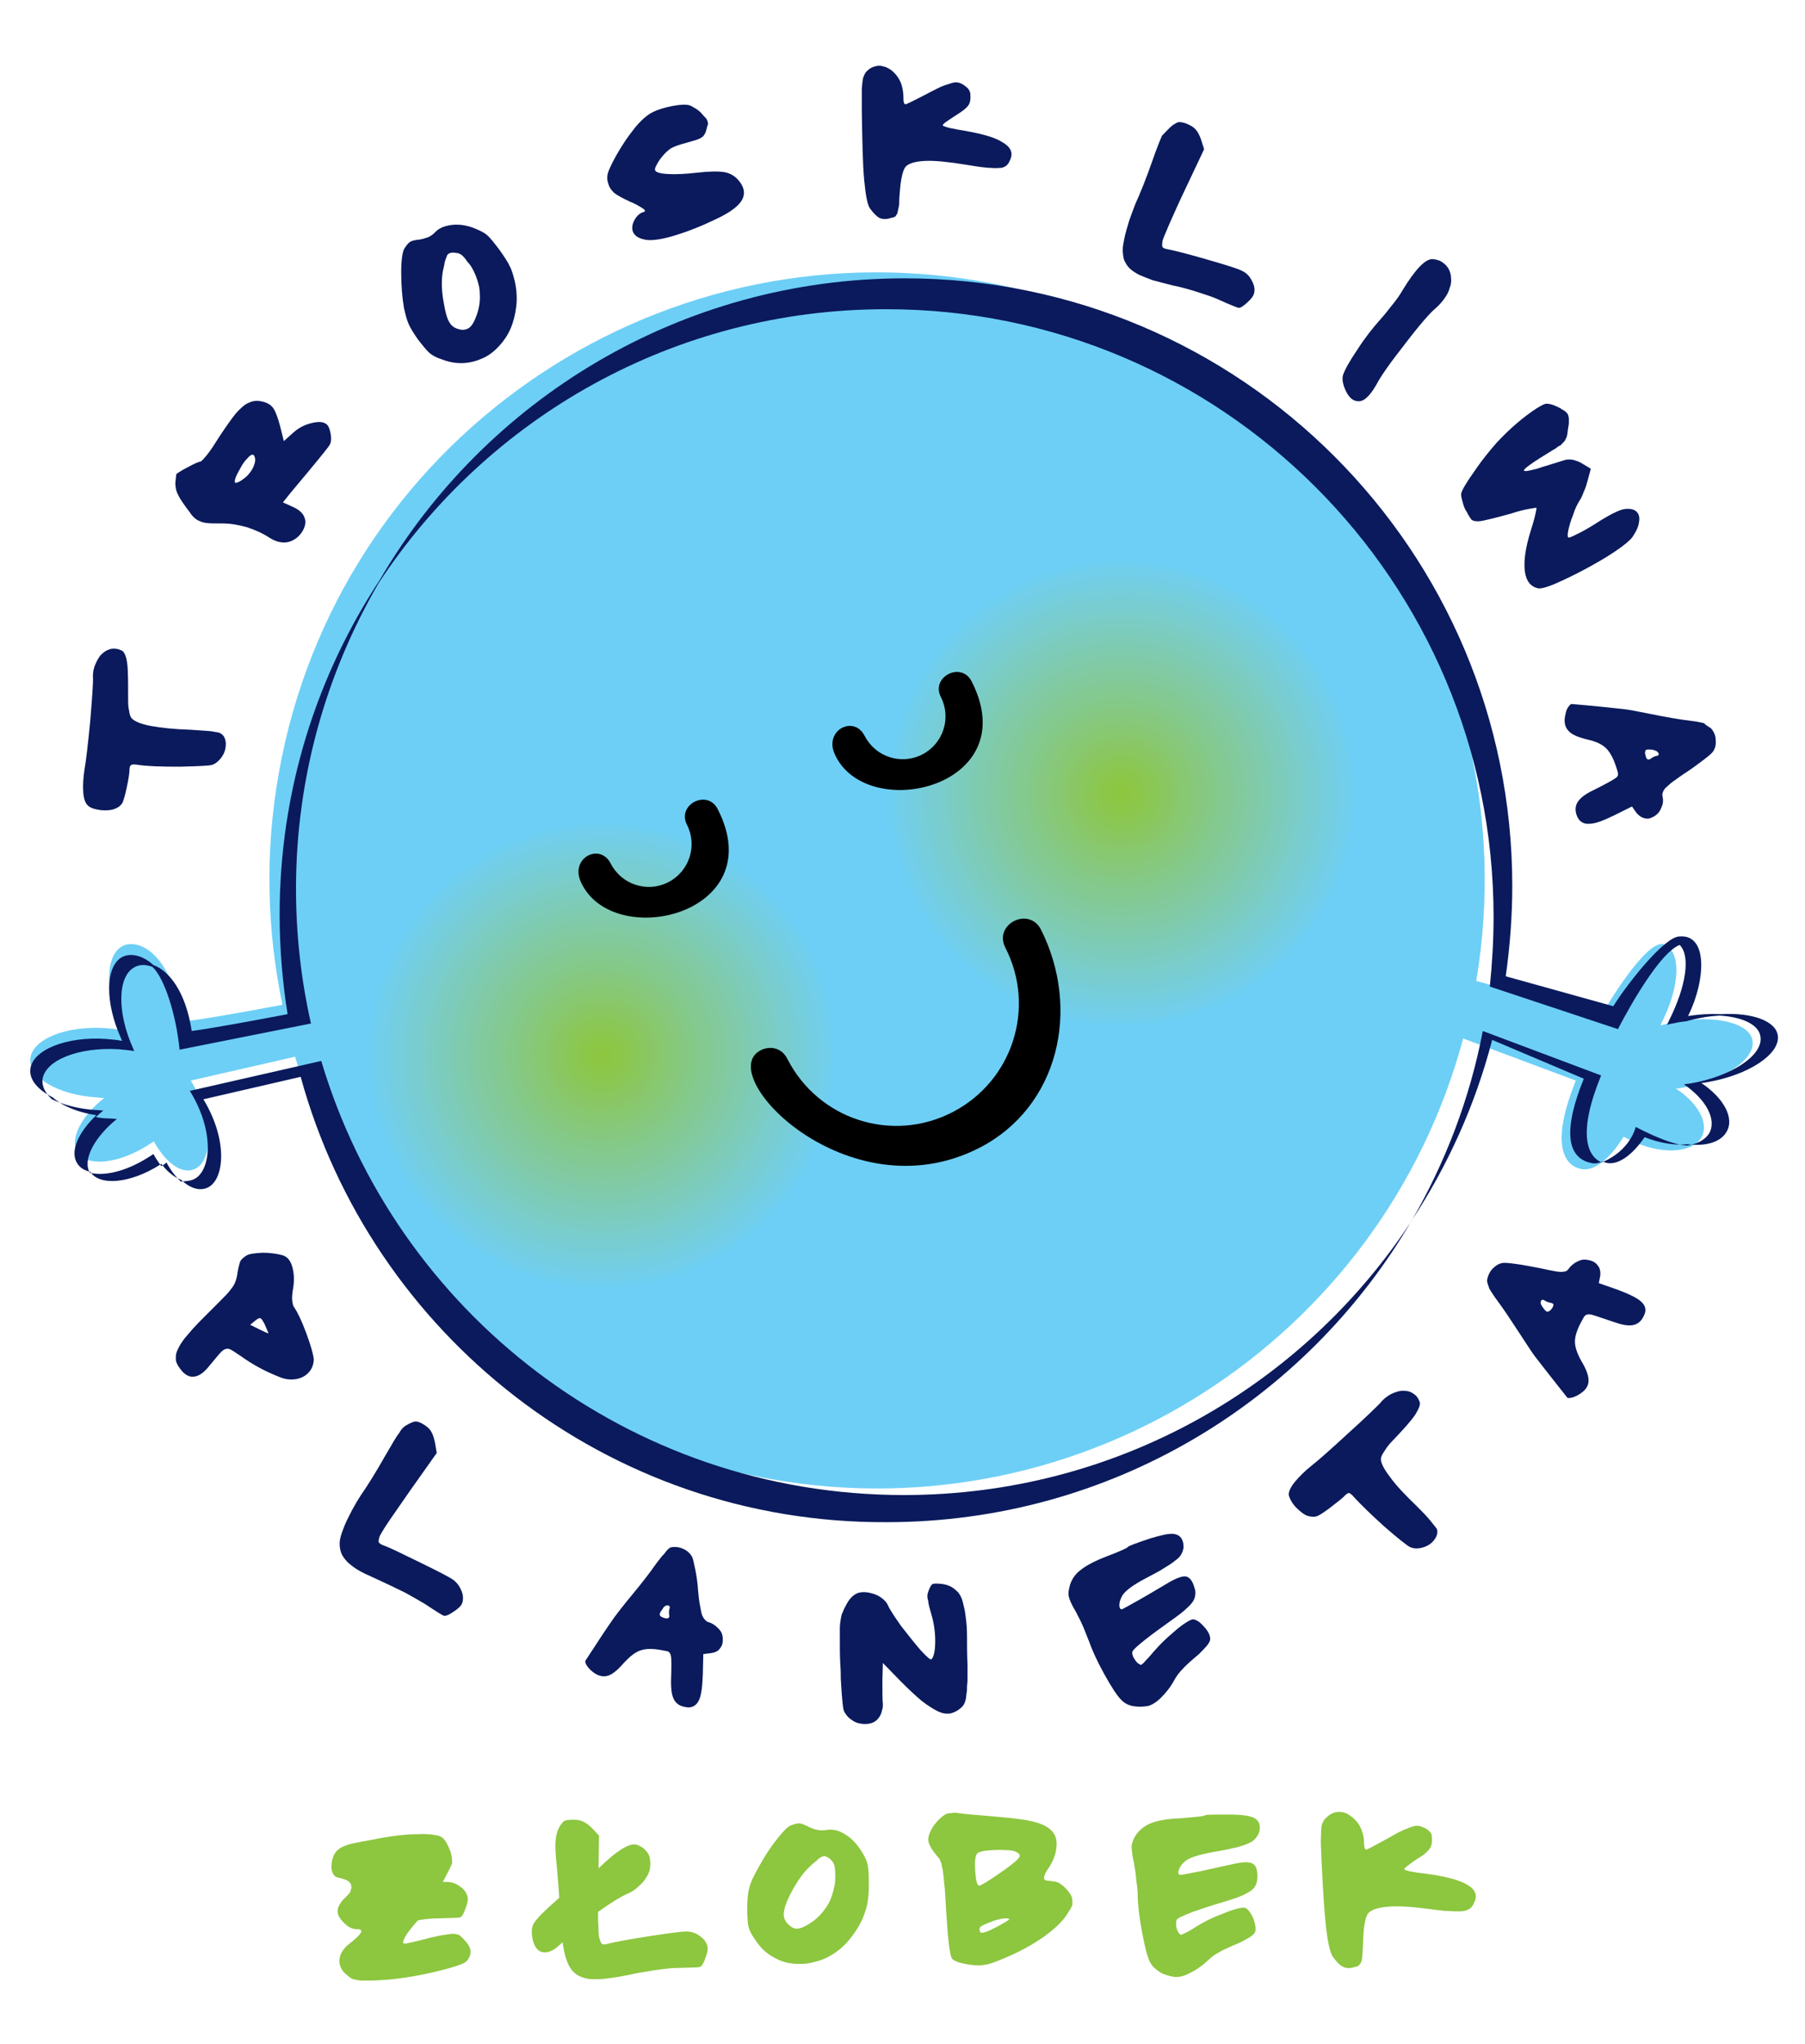 <?xml version="1.0" encoding="UTF-8"?> <svg xmlns="http://www.w3.org/2000/svg" xmlns:xlink="http://www.w3.org/1999/xlink" version="1.1" id="Warstwa_1" x="0px" y="0px" viewBox="0 0 386 437" style="enable-background:new 0 0 386 437;" xml:space="preserve"> <style type="text/css"> .st0{fill:#6DCFF6;} .st1{clip-path:url(#SVGID_2_);} .st2{fill:#6FCFF0;} .st3{fill:#71CFEC;} .st4{fill:#72CEE9;} .st5{fill:#73CEE5;} .st6{fill:#74CEE1;} .st7{fill:#75CEDE;} .st8{fill:#76CEDA;} .st9{fill:#77CDD7;} .st10{fill:#78CDD3;} .st11{fill:#79CDD0;} .st12{fill:#79CDCC;} .st13{fill:#7ACDC9;} .st14{fill:#7BCCC5;} .st15{fill:#7CCCC2;} .st16{fill:#7CCCBE;} .st17{fill:#7DCCBB;} .st18{fill:#7ECBB7;} .st19{fill:#7ECBB3;} .st20{fill:#7FCBB0;} .st21{fill:#80CBAC;} .st22{fill:#80CAA9;} .st23{fill:#81CAA5;} .st24{fill:#81CAA2;} .st25{fill:#82CA9E;} .st26{fill:#82CA9B;} .st27{fill:#83C997;} .st28{fill:#83C994;} .st29{fill:#84C990;} .st30{fill:#84C98D;} .st31{fill:#85C989;} .st32{fill:#85C986;} .st33{fill:#86C882;} .st34{fill:#86C87E;} .st35{fill:#87C87B;} .st36{fill:#87C877;} .st37{fill:#88C872;} .st38{fill:#88C86E;} .st39{fill:#89C76A;} .st40{fill:#89C766;} .st41{fill:#8AC762;} .st42{fill:#8AC75D;} .st43{fill:#8AC759;} .st44{fill:#8BC755;} .st45{fill:#8BC751;} .st46{fill:#8CC74D;} .st47{fill:#8CC749;} .st48{fill:#8CC745;} .st49{fill:#8DC642;} .st50{fill:#8DC63F;} .st51{fill-rule:evenodd;clip-rule:evenodd;fill:#0A1A5C;} .st52{fill:#0A1A5C;} .st53{clip-path:url(#SVGID_4_);} .st54{fill-rule:evenodd;clip-rule:evenodd;fill:#8DC63F;} </style> <g id="Background"> </g> <g id="Guides"> </g> <g id="Foreground"> <g> <path class="st0" d="M338.1,249.9c-3.8-0.8-6.5-5.6-1.1-18.9l-24.1-9c-17.3,64.4-81.2,106-148,94.2c-49.9-8.8-88-44.9-101.8-90.3 L40.8,231c5.5,9.1,4.4,17.7,0.6,19c-2.7,1-6-1.5-8.5-6c-0.5,0.3-0.9,0.6-1.4,0.9c-6.4,4-13.1,4.6-15,1.3c-1.6-2.9,1-7.7,5.8-11.5 c-0.5,0-1,0-1.5-0.1c-8.4-0.5-14.8-4.3-14.3-8.4s7.7-7,16.2-6.4c1.2,0.1,2.3,0.2,3.4,0.4l-0.2-0.5c-3.5-7.7-3.4-15.4,0.2-17.4 s11,2,12.4,16c0,0.4,9.7-1.2,21.9-3.5c-3.3-15.8-3.8-32.5-0.8-49.4C72,94.9,139.4,47.8,210.1,60.2 c70.3,12.4,117.4,79.2,105.6,149.5l26.8,7.4c0.4-1,9.7-16.7,13.4-15.2s3.4,9-0.6,16.8l-0.2,0.5c1.1-0.3,2.3-0.6,3.5-0.8 c8.6-1.5,15.9,0.4,16.2,4.3c0.4,3.9-6.3,8.3-14.9,9.8c-0.5,0.1-1,0.2-1.5,0.2c4.8,3.2,7.2,7.5,5.4,10.5c-2,3.4-8.8,3.7-15.2,0.5 c-0.5-0.2-0.9-0.5-1.4-0.7C344.3,247.7,340.9,250.5,338.1,249.9z"></path> <g> <g> <g> <defs> <path id="SVGID_1_" d="M256.3,121.8c-26.3-9.1-55.1,4.9-64.2,31.3c-9.1,26.5,5,55.2,31.3,64.2c26.4,9.1,55.1-4.9,64.2-31.3 C296.8,159.5,282.8,130.9,256.3,121.8z"></path> </defs> <clipPath id="SVGID_2_"> <use xlink:href="#SVGID_1_" style="overflow:visible;"></use> </clipPath> <g class="st1"> <circle class="st0" cx="239.9" cy="169.6" r="57.8"></circle> <circle class="st0" cx="239.9" cy="169.6" r="54.2"></circle> <circle class="st0" cx="239.9" cy="169.6" r="50.6"></circle> <circle class="st2" cx="239.9" cy="169.6" r="49.5"></circle> <circle class="st3" cx="239.9" cy="169.6" r="48.5"></circle> <circle class="st4" cx="239.9" cy="169.6" r="47.5"></circle> <circle class="st5" cx="239.9" cy="169.6" r="46.5"></circle> <circle class="st6" cx="239.9" cy="169.6" r="45.5"></circle> <circle class="st7" cx="239.9" cy="169.6" r="44.5"></circle> <circle class="st8" cx="239.9" cy="169.6" r="43.5"></circle> <circle class="st9" cx="239.9" cy="169.6" r="42.5"></circle> <circle class="st10" cx="239.9" cy="169.6" r="41.5"></circle> <circle class="st11" cx="239.9" cy="169.6" r="40.4"></circle> <circle class="st12" cx="239.9" cy="169.6" r="39.4"></circle> <circle class="st13" cx="239.9" cy="169.6" r="38.4"></circle> <circle class="st14" cx="239.9" cy="169.6" r="37.4"></circle> <circle class="st15" cx="239.9" cy="169.6" r="36.4"></circle> <circle class="st16" cx="239.9" cy="169.6" r="35.4"></circle> <circle class="st17" cx="239.9" cy="169.6" r="34.4"></circle> <circle class="st18" cx="239.9" cy="169.6" r="33.4"></circle> <circle class="st19" cx="239.9" cy="169.6" r="32.4"></circle> <circle class="st20" cx="239.9" cy="169.6" r="31.3"></circle> <circle class="st21" cx="239.9" cy="169.6" r="30.3"></circle> <circle class="st22" cx="239.9" cy="169.6" r="29.3"></circle> <circle class="st23" cx="239.9" cy="169.6" r="28.3"></circle> <circle class="st24" cx="239.9" cy="169.6" r="27.3"></circle> <circle class="st25" cx="239.9" cy="169.6" r="26.3"></circle> <circle class="st26" cx="239.9" cy="169.6" r="25.3"></circle> <circle class="st27" cx="239.9" cy="169.6" r="24.3"></circle> <circle class="st28" cx="239.9" cy="169.6" r="23.3"></circle> <circle class="st29" cx="239.9" cy="169.6" r="22.2"></circle> <circle class="st30" cx="239.9" cy="169.6" r="21.2"></circle> <circle class="st31" cx="239.9" cy="169.6" r="20.2"></circle> <circle class="st32" cx="239.9" cy="169.6" r="19.2"></circle> <circle class="st33" cx="239.9" cy="169.6" r="18.2"></circle> <circle class="st34" cx="239.9" cy="169.6" r="17.2"></circle> <circle class="st35" cx="239.9" cy="169.6" r="16.2"></circle> <circle class="st36" cx="239.9" cy="169.6" r="15.2"></circle> <circle class="st37" cx="239.9" cy="169.6" r="14.2"></circle> <circle class="st38" cx="239.9" cy="169.6" r="13.1"></circle> <circle class="st39" cx="239.9" cy="169.6" r="12.1"></circle> <circle class="st40" cx="239.9" cy="169.6" r="11.1"></circle> <circle class="st41" cx="239.9" cy="169.6" r="10.1"></circle> <circle class="st42" cx="239.9" cy="169.6" r="9.1"></circle> <circle class="st43" cx="239.9" cy="169.6" r="8.1"></circle> <circle class="st44" cx="239.9" cy="169.6" r="7.1"></circle> <circle class="st45" cx="239.9" cy="169.6" r="6.1"></circle> <circle class="st46" cx="239.9" cy="169.6" r="5.1"></circle> <circle class="st47" cx="239.9" cy="169.6" r="4"></circle> <circle class="st48" cx="239.9" cy="169.6" r="3"></circle> <circle class="st49" cx="239.9" cy="169.6" r="2"></circle> <circle class="st50" cx="239.9" cy="169.6" r="1"></circle> </g> </g> </g> </g> <g> <path class="st51" d="M19.9,145.1c-0.1-1.1,0.1-2.2,0.5-3.1c0.4-0.9,0.8-1.7,1.4-2.2c0.6-0.6,1.2-0.9,2-1.1 c0.8-0.1,1.5,0,2.3,0.4c0.5,0.3,0.9,1.2,1.1,2.7c0.2,1.5,0.2,4,0.2,7.4c0,1,0,1.9,0.2,2.7c0.1,0.8,0.3,1.4,0.6,1.7 c0.6,0.6,1.9,1.2,4.1,1.6c2.2,0.4,5,0.7,8.4,0.8c1.6,0.1,3,0.2,4.3,0.3c1.3,0.2,2,0.3,2.2,0.5c0.7,0.4,1,1.1,1.1,2.1 c0,1-0.2,1.9-0.8,2.8c-0.6,0.9-1.3,1.5-2.1,1.8c-0.6,0.2-3,0.3-7,0.4c-4.1,0-7-0.1-8.9-0.4c-0.7-0.1-1.1-0.1-1.4,0 c-0.2,0.1-0.4,0.4-0.4,0.9c0,0.8-0.2,2.2-0.7,4.4c-0.3,1.4-0.6,2.3-0.8,2.8c-0.3,0.5-0.7,0.9-1.4,1.2c-0.8,0.4-1.9,0.5-3.2,0.4 c-1.4-0.2-2.4-0.5-2.9-1.1c-0.5-0.5-0.8-1.4-0.9-2.8c-0.1-1.4,0-3.1,0.3-5c0.3-1.7,0.7-5.1,1.2-10.2 C19.7,149.3,19.9,146.2,19.9,145.1z"></path> <path class="st51" d="M37.5,103.2c0.1-1.1,0.2-1.7,0.2-1.8c0.1-0.2,0.9-0.7,2.4-1.5c1.5-0.8,2.4-1.2,2.7-1.2 c0.2,0,0.7-0.5,1.5-1.5c0.8-1,1.7-2.4,2.7-4c1.4-2.1,2.6-3.8,3.5-4.9c1-1.1,1.9-1.9,2.7-2.2c0.8-0.4,1.7-0.5,2.7-0.3 c1.1,0.2,2,0.7,2.5,1.4c0.5,0.7,1,2,1.5,3.9l0.8,3.2l2-1.8c1-0.9,2.2-1.6,3.7-2c1.5-0.4,2.6-0.4,3.3,0.1c0.5,0.3,0.8,1,1,2.1 c0.2,1.1,0.1,1.9-0.2,2.4c-0.4,0.7-3.2,4.1-8.4,10.3l-1.6,2l2,0.9c1.4,0.6,2.3,1.4,2.6,2.3c0.4,0.9,0.2,2-0.5,3.1 c-0.8,1.2-1.8,1.9-3.1,2.2c-1.3,0.2-2.5-0.1-3.8-0.9c-1.5-1-3.1-1.7-4.9-2.3c-1.8-0.5-3.5-0.8-5.2-0.8c-1.5,0-2.7,0-3.5-0.1 c-0.8-0.1-1.5-0.4-2-0.7c-0.5-0.3-1.1-0.9-1.6-1.7c-1.3-1.7-2.1-2.9-2.4-3.6C37.6,104.9,37.5,104,37.5,103.2z M54.5,97.8 c-0.2-0.9-0.8-0.8-1.7,0.3c-0.5,0.5-1,1.2-1.4,2c-1.3,2.2-1.5,3.3-0.8,3.1c0.3-0.1,0.8-0.3,1.3-0.7c0.9-0.6,1.6-1.4,2.1-2.3 C54.5,99.2,54.7,98.4,54.5,97.8z"></path> <path class="st51" d="M86.5,53.1c0.5-0.8,0.9-1.2,1.2-1.4c0.3-0.2,1-0.4,2.1-0.5c0.6-0.1,1.2-0.3,1.8-0.5c0.6-0.3,1-0.6,1.4-1 c0.8-0.9,2-1.4,3.5-1.6c1.5-0.2,3.1,0,4.7,0.6c1.3,0.5,2.3,1,2.9,1.5c0.6,0.5,1.5,1.6,2.7,3.2c1,1.4,1.8,2.6,2.2,3.5 c0.5,0.9,0.8,2.1,1.1,3.3c0.4,1.8,0.5,3.6,0.3,5.3c-0.2,1.7-0.6,3.3-1.2,4.7c-0.6,1.4-1.4,2.6-2.4,3.7c-1,1.1-2.1,2-3.4,2.6 c-1.3,0.6-2.6,1-4.1,1.1c-1.5,0.1-3-0.1-4.6-0.7c-1.3-0.4-2.2-0.9-2.8-1.4c-0.6-0.5-1.4-1.5-2.5-2.9c-0.9-1.3-1.6-2.4-2-3.3 c-0.4-0.9-0.7-2.1-1-3.4c-0.4-2.3-0.6-4.9-0.6-7.7C85.8,55.4,86.1,53.7,86.5,53.1z M97.8,54.1C97.3,54,97,54,96.7,54 c-0.2,0-0.5,0.1-0.7,0.2c-0.2,0.1-0.4,0.3-0.5,0.7c-0.1,0.3-0.3,0.7-0.4,1.2c-0.1,0.5-0.2,1.1-0.4,1.9c-0.3,1.7-0.3,3.8,0.1,6.2 s0.8,4.1,1.5,5c0.4,0.6,1.1,1,1.9,1.2c0.8,0.2,1.5,0.1,2.1-0.3c0.7-0.5,1.2-1.5,1.7-2.9c0.5-1.5,0.7-2.9,0.6-4.4 c0-1.2-0.3-2.4-0.8-3.7c-0.5-1.3-1.1-2.4-1.9-3.2C99.2,54.8,98.5,54.2,97.8,54.1z"></path> <path class="st51" d="M139,24.3c0.8-0.5,2-1,3.7-1.4c1.7-0.4,3.1-0.6,4.1-0.5c0.5,0,1,0.2,1.6,0.6c0.6,0.3,1.1,0.7,1.6,1.2 c0.4,0.5,0.7,0.8,0.9,1c0.2,0.2,0.3,0.4,0.4,0.7c0.1,0.3,0.1,0.5,0.1,0.7c-0.1,0.2-0.2,0.5-0.3,1c-0.1,0.4-0.2,0.6-0.3,0.9 c-0.1,0.2-0.3,0.4-0.4,0.6c-0.2,0.2-0.4,0.3-0.7,0.5c-0.3,0.1-0.7,0.3-1.1,0.4c-0.4,0.1-1,0.3-1.7,0.5c-1.6,0.4-2.7,0.8-3.4,1.2 c-0.6,0.4-1.3,1-2,1.9c-0.5,0.6-0.8,1.1-1.1,1.7c-0.3,0.5-0.4,0.9-0.3,1.1c0.1,0.4,1,0.7,2.7,0.8c1.7,0.1,3.8,0,6.4-0.3 c2.6-0.3,4.5-0.3,5.7-0.1c1.2,0.2,2.2,0.8,3,1.7c1.3,1.5,1.5,2.9,0.8,4.2c-0.7,1.3-2.5,2.7-5.5,4.1c-3.1,1.5-6.1,2.7-9.1,3.6 c-3,0.9-5.1,1.1-6.3,0.8c-1.4-0.3-2.2-0.9-2.5-1.8c-0.2-0.7-0.1-1.5,0.4-2.4c0.5-0.9,1.2-1.5,2-1.7c0.5-0.2,0.2-0.5-0.8-1.1 c-0.5-0.3-1.2-0.7-2.2-1.1c-1.7-0.8-2.8-1.4-3.4-1.9c-0.5-0.5-1-1.1-1.2-1.9c-0.3-0.8-0.3-1.6-0.1-2.3c0.2-0.7,0.8-2,1.8-3.8 c1.2-2.1,2.4-3.9,3.6-5.4C136.6,26.2,137.9,25,139,24.3z"></path> <path class="st51" d="M185.5,15.1c0.5-0.5,1.1-0.8,1.6-0.9c0.6-0.2,1.2-0.2,1.8,0c0.6,0.1,1.1,0.4,1.7,0.8c0.5,0.4,1,0.9,1.4,1.5 c0.4,0.6,0.7,1.2,0.9,2c0.2,0.8,0.3,1.6,0.3,2.4c0,0.9,0.1,1.3,0.4,1.4c0.3,0.1,6.2-3.1,6.9-3.4c0.8-0.4,1.5-0.7,2.3-0.9 c0.8-0.3,1.3-0.4,1.6-0.4c0.7,0,1.4,0.3,2,0.8c0.7,0.5,1,1,1.1,1.6c0.1,1.1,0,1.9-0.4,2.5c-0.4,0.6-1.3,1.3-2.6,2.1 c-0.8,0.5-1.5,1-2.1,1.4c-0.6,0.4-0.8,0.7-0.8,0.8c0,0.1,0.3,0.2,0.9,0.4c0.6,0.2,1.4,0.3,2.3,0.5c4.4,0.7,7.6,1.5,9.4,2.6 c1.8,1,2.5,2.2,1.9,3.7c-0.2,0.4-0.3,0.7-0.5,1c-0.2,0.2-0.4,0.5-0.7,0.6c-0.3,0.2-0.7,0.3-1.1,0.3c-0.4,0-0.9,0.1-1.7,0 c-0.7,0-1.5-0.1-2.4-0.2c-0.8-0.1-1.9-0.3-3.2-0.5c-3.7-0.6-6.6-0.9-8.7-0.8c-2,0.1-3.4,0.5-4.1,1.2c-0.6,0.7-1.1,2.6-1.3,5.8 c-0.1,0.9-0.1,1.6-0.1,2c0,0.4-0.1,0.9-0.2,1.3c-0.1,0.5-0.2,0.8-0.2,0.9c-0.1,0.2-0.2,0.3-0.3,0.5c-0.1,0.2-0.3,0.3-0.4,0.3 c-0.1,0.1-0.4,0.1-0.7,0.2c-0.9,0.3-1.7,0.3-2.4,0c-0.6-0.3-1.3-1-2.1-2.1c-0.5-0.8-0.9-2.8-1.2-6.1c-0.3-3.3-0.4-8.2-0.5-14.6 c0-2.1,0-3.8,0-4.9c0.1-1.2,0.2-1.9,0.3-2.3C184.9,15.8,185.1,15.4,185.5,15.1z"></path> <path class="st51" d="M250.6,26.9c0.7-0.5,1.2-0.8,1.6-0.8c0.4,0,1.1,0.1,1.9,0.5c0.7,0.3,1.3,0.7,1.7,1.2c0.4,0.5,0.7,1.1,1,1.9 l0.7,2.2l-4.3,9.1c-1.2,2.5-2.2,4.8-3.1,6.8c-0.9,2.1-1.4,3.3-1.5,3.7c-0.1,0.7-0.1,1.1,0,1.3c0.1,0.2,0.5,0.4,1.2,0.5 c1.5,0.3,4.3,1,8.4,2.2c4.2,1.2,6.7,2,7.4,2.4c0.9,0.4,1.6,1.1,2.1,2.1c0.5,0.9,0.7,1.8,0.5,2.6c-0.1,0.6-0.6,1.3-1.5,2.1 c-0.9,0.8-1.5,1.2-1.9,1.1c-0.3-0.1-1.7-0.6-4.3-1.8c-1.1-0.5-2.6-1-4.5-1.6c-1.9-0.6-3.7-1.1-5.3-1.4c-1.6-0.4-3-0.8-4.2-1.1 c-1.1-0.4-2.1-0.8-3-1.2c-0.9-0.5-1.5-0.9-2-1.4c-0.5-0.5-0.8-1.1-1.1-1.7c-0.2-0.7-0.3-1.4-0.3-2.2c0-0.8,0.2-1.7,0.4-2.7 c0.2-1,0.6-2.2,1-3.6c0.5-1.4,0.9-2.5,1.3-3.5c1-2.2,2.3-5.4,3.7-9.4c0.9-2.6,1.6-4.3,2-5.2C249.4,28.1,250,27.4,250.6,26.9z"></path> <path class="st51" d="M306.5,55.4c0.8,0.1,1.5,0.3,2,0.7c0.6,0.4,1,0.9,1.3,1.4c0.3,0.6,0.5,1.2,0.5,1.9c0.1,0.7,0,1.5-0.3,2.2 c-0.2,0.8-0.6,1.5-1.1,2.2c-0.5,0.7-1.1,1.4-1.9,2.1c-1.1,0.9-3.4,3.5-6.6,7.7c-3.3,4.2-5.3,7.1-6.1,8.7c-0.8,1.4-1.6,2.4-2.4,3 c-0.8,0.6-1.7,0.6-2.5,0.2c-0.7-0.4-1.3-1.2-1.8-2.4c-0.5-1.2-0.6-2.2-0.4-2.9c0.4-1.2,1.4-3,3.1-5.5c1.6-2.5,3.2-4.5,4.7-6.2 c0.9-1,1.8-2.1,2.8-3.4c1-1.2,1.7-2.3,2.1-3C302.7,57.5,304.9,55.2,306.5,55.4z"></path> <path class="st51" d="M347.6,108.8c1.1-0.1,1.9,0.1,2.4,0.6c0.5,0.5,0.7,1.3,0.5,2.2c-0.1,1-0.6,2-1.4,3.2 c-0.5,0.7-1.7,1.7-3.6,3c-1.9,1.3-4,2.5-6.2,3.7c-2.2,1.2-4.3,2.2-6.3,3.1c-2,0.9-3.3,1.2-3.9,1.2c-1.7-0.3-2.7-1.5-3-3.6 c-0.3-2.2,0.1-5.1,1.3-8.9c0.4-1.3,0.7-2.3,0.9-3.2c0.2-0.9,0.3-1.4,0.3-1.5c0-0.1-0.6,0-1.7,0.2c-1.1,0.2-2.3,0.5-3.8,1 c-3.6,1-5.8,1.5-6.5,1.6c-0.9,0.1-1.5,0-1.9-0.3c-0.2-0.2-0.6-0.8-1.1-1.8c0,0,0-0.1-0.1-0.1c-0.4-0.7-0.6-1.4-0.8-2.2 c-0.2-0.7-0.3-1.3-0.2-1.6c0.2-0.7,1.1-2.3,2.9-4.8c1.7-2.5,3.3-4.4,4.7-6c2.8-3,5.6-5.4,8.5-7.3c1-0.6,1.7-1,2.1-1 c0.5,0,1.2,0.1,2.2,0.6c0.5,0.2,0.9,0.4,1.1,0.6c0.3,0.1,0.5,0.3,0.8,0.5c0.2,0.2,0.4,0.4,0.5,0.6c0.1,0.2,0.1,0.4,0.2,0.8 c0,0.3,0,0.7,0,1c0,0.3-0.1,0.8-0.2,1.4c0,0.3-0.1,0.6-0.1,0.8c0,0.2-0.1,0.4-0.1,0.6c-0.1,0.2-0.1,0.4-0.2,0.5 c-0.1,0.1-0.1,0.3-0.2,0.4c-0.1,0.2-0.2,0.3-0.3,0.4c-0.1,0.1-0.2,0.2-0.4,0.4c-0.1,0.2-0.3,0.3-0.5,0.4 c-0.2,0.1-0.4,0.2-0.6,0.4c-0.2,0.2-0.5,0.3-0.8,0.5c-4.3,2.6-6.4,4.1-6.2,4.4c0.1,0.2,0.9,0.1,2.4-0.3c0.4-0.1,0.8-0.2,1.3-0.4 l5.2-1.6c0.4-0.1,0.9-0.1,1.6,0c0.7,0.2,1.3,0.4,1.8,0.7l2,1.2l-0.7,2.6c-0.2,0.7-0.4,1.5-0.8,2.3c-0.3,0.8-0.6,1.5-0.9,1.9 c-0.5,0.8-1,1.8-1.4,3.1c-0.5,1.2-0.8,2.3-1,3.2c-0.2,0.9-0.2,1.5,0,1.6c0.2,0.1,0.8-0.2,1.8-0.7c1.1-0.5,2.3-1.2,3.6-2 C344.2,110,346.4,108.9,347.6,108.8z"></path> <path class="st51" d="M365.9,155.7c0.6,0.7,1,1.5,1,2.5c0.1,1-0.1,1.8-0.6,2.5c-0.3,0.4-1,1-2.2,1.9c-1.2,0.9-2.4,1.8-3.8,2.7 c-0.9,0.6-1.6,1.1-2,1.4c-0.4,0.3-0.9,0.6-1.3,1c-0.4,0.4-0.7,0.6-0.9,0.8c-0.1,0.2-0.3,0.4-0.4,0.6c-0.1,0.3-0.2,0.5-0.2,0.7 c0,0.2,0,0.5,0.1,0.8c0.1,0.7,0,1.4-0.3,2c-0.2,0.6-0.6,1.2-1,1.5c-0.4,0.4-0.9,0.6-1.4,0.8c-0.5,0.2-1.1,0.1-1.6-0.1 c-0.5-0.2-1-0.6-1.4-1.1l-0.9-1.3l-3.8,1.9c-2.3,1.1-4,1.8-5.3,1.8c-1.2,0.1-2-0.4-2.5-1.3c-0.6-1.2-0.6-2.3-0.1-3.2 c0.5-0.9,1.6-1.8,3.3-2.6c2.8-1.4,4.4-2.3,4.8-2.6c0.5-0.3,0.7-0.7,0.6-1.1c0-0.1-0.1-0.5-0.3-1.1c-0.6-1.9-1.3-3.3-2.2-4.2 c-0.9-0.9-2.2-1.5-4-1.9c-2.1-0.5-3.5-1.1-4.2-2c-0.7-0.8-0.9-2-0.5-3.5c0.1-0.6,0.3-1.1,0.6-1.5c0.3-0.4,0.5-0.6,0.7-0.6 c4.8,0.4,8.5,0.8,11.2,1.1c1,0.1,3,0.5,6,1.1c3,0.6,5.8,1.1,8.3,1.4c1,0.1,2,0.3,2.8,0.5C365.1,155.3,365.7,155.5,365.9,155.7z M354.3,161.6c0.3-0.1,0.5-0.2,0.4-0.5c-0.1-0.3-0.4-0.6-0.9-0.7c-0.1,0-0.1,0-0.2-0.1c-0.8-0.1-1.4-0.1-1.6,0 c-0.2,0.2-0.3,0.6-0.1,1.2c0.1,0.4,0.2,0.7,0.4,0.8c0.2,0.1,0.4,0.1,0.7-0.1C353.5,161.8,354,161.6,354.3,161.6z"></path> </g> <g> <path class="st51" d="M60.3,268.3c1.1,0.3,1.8,1.1,2.2,2.5c0.4,1.4,0.5,3.1,0.1,5.1c-0.1,0.8-0.2,1.5-0.1,2.2 c0.1,0.7,0.2,1.2,0.5,1.5c0.6,0.9,1.5,2.7,2.5,5.4c1,2.7,1.5,4.6,1.6,5.5c0,1-0.3,2-1,2.8c-0.7,0.8-1.6,1.3-2.7,1.5 c-1.1,0.2-2.2,0.1-3.3-0.3c-1.8-0.7-3.3-1.4-4.6-2.1s-2.6-1.5-4-2.5c-1.3-0.9-2.1-1.4-2.4-1.5c-0.6-0.2-1.2,0-1.8,0.6 c-0.4,0.4-1.3,1.5-2.8,3.3c-1,1.2-2,1.9-3.1,2c-1,0.1-2-0.5-2.8-1.6c-0.3-0.4-0.6-0.8-0.7-1.1c-0.2-0.3-0.3-0.7-0.3-1.1 c0-0.4,0-0.8,0.1-1.2c0.1-0.4,0.3-0.8,0.6-1.4c0.3-0.6,0.7-1.1,1.1-1.7c0.5-0.6,1.1-1.3,1.8-2.1c0.8-0.9,1.6-1.7,2.5-2.6 c0.9-0.9,2-2,3.3-3.3c1.1-1.1,1.9-1.9,2.3-2.5c0.5-0.6,0.8-1.1,1-1.6c0.2-0.5,0.4-1.2,0.5-2.1c0.2-1.1,0.4-1.9,0.6-2.4 c0.3-0.5,0.7-0.8,1.3-1.2c0.7-0.4,1.8-0.5,3.5-0.6C57.7,267.8,59.1,268,60.3,268.3z M57.4,285c0-0.1-0.3-0.7-0.8-1.9 c-0.4-0.8-0.7-1.2-0.9-1.3c-0.2-0.1-0.6,0.1-1.1,0.5l-1.1,0.9l2,1C56.7,284.8,57.4,285.1,57.4,285z"></path> <path class="st51" d="M87.4,304.4c0.8-0.4,1.3-0.6,1.7-0.5c0.4,0,1,0.3,1.8,0.8c0.7,0.5,1.1,0.9,1.4,1.5c0.3,0.5,0.5,1.2,0.7,2.1 l0.4,2.3l-5.8,8.2c-1.6,2.3-3,4.3-4.3,6.2s-1.9,3-2.1,3.4c-0.2,0.6-0.3,1.1-0.2,1.3c0.1,0.2,0.5,0.5,1.1,0.7 c1.4,0.5,4,1.8,7.9,3.7c3.9,1.9,6.2,3.1,6.9,3.6c0.8,0.6,1.4,1.4,1.8,2.4c0.4,1,0.4,1.9,0.1,2.7c-0.2,0.5-0.8,1.1-1.9,1.8 c-1,0.7-1.7,0.9-2,0.8c-0.3-0.1-1.6-0.9-4-2.5c-1-0.6-2.4-1.4-4.2-2.4c-1.8-0.9-3.5-1.7-5-2.4c-1.5-0.7-2.8-1.3-3.9-1.8 c-1-0.5-2-1.1-2.7-1.7c-0.8-0.6-1.3-1.2-1.7-1.8c-0.4-0.6-0.6-1.2-0.7-1.9c-0.1-0.7-0.1-1.4,0.1-2.2c0.2-0.8,0.5-1.6,0.9-2.6 c0.4-1,1-2.1,1.6-3.3c0.7-1.3,1.3-2.3,1.9-3.2c1.4-2,3.2-4.9,5.3-8.6c1.4-2.4,2.3-4,2.9-4.7C85.9,305.3,86.6,304.8,87.4,304.4z"></path> <path class="st51" d="M143.4,330.8c0.9-0.2,1.8-0.1,2.7,0.3c0.9,0.4,1.5,1,1.9,1.7c0.2,0.4,0.4,1.3,0.7,2.8 c0.3,1.5,0.5,3,0.6,4.6c0.1,1.1,0.2,1.9,0.3,2.5c0.1,0.5,0.2,1.1,0.3,1.6c0.1,0.6,0.2,0.9,0.3,1.1c0.1,0.2,0.2,0.4,0.4,0.7 c0.2,0.2,0.4,0.4,0.5,0.5c0.2,0.1,0.4,0.2,0.8,0.3c0.7,0.3,1.2,0.7,1.7,1.2c0.5,0.5,0.8,1,0.9,1.6c0.1,0.6,0.1,1.1,0,1.6 c-0.1,0.5-0.4,1-0.8,1.4c-0.4,0.4-1,0.6-1.7,0.7l-1.6,0.2l-0.1,4.3c-0.1,2.6-0.3,4.4-0.8,5.5c-0.5,1.1-1.3,1.6-2.3,1.6 c-1.3-0.1-2.3-0.5-2.9-1.4c-0.6-0.9-0.8-2.2-0.8-4.1c0.1-3.1,0.1-4.9,0-5.4c-0.1-0.6-0.3-0.9-0.7-1.1c-0.1,0-0.5-0.1-1.1-0.2 c-2-0.4-3.5-0.4-4.7,0c-1.2,0.4-2.3,1.3-3.6,2.7c-1.4,1.6-2.6,2.6-3.7,2.8c-1.1,0.2-2.2-0.2-3.3-1.2c-0.4-0.4-0.8-0.8-1-1.2 c-0.2-0.4-0.3-0.7-0.2-0.9c2.6-4,4.7-7.2,6.2-9.3c0.6-0.8,1.8-2.4,3.8-4.8c2-2.4,3.7-4.6,5.1-6.6c0.6-0.8,1.2-1.6,1.8-2.2 C142.7,331.2,143.2,330.9,143.4,330.8z M143.2,343.8c0.1-0.3,0-0.5-0.3-0.6c-0.3-0.1-0.7,0.1-1,0.4c0,0.1-0.1,0.1-0.1,0.2 c-0.5,0.7-0.8,1.1-0.7,1.4c0,0.3,0.4,0.5,1,0.7c0.4,0.1,0.7,0.1,0.8,0c0.2-0.1,0.3-0.3,0.2-0.7 C143,344.6,143.1,344.1,143.2,343.8z"></path> <path class="st51" d="M198.6,340c0.3-0.8,0.6-1.3,0.9-1.4c0.3-0.1,0.9-0.1,1.9,0c0.8,0.1,1.4,0.3,2,0.6c0.5,0.3,1,0.7,1.5,1.2 c0.4,0.5,0.8,1.2,1,2.1c0.2,0.8,0.5,1.9,0.6,3.1c0.2,1.2,0.3,2.7,0.3,4.4c0,1.7,0,3.7,0.1,5.9c0,1.1,0,1.9,0,2.6 c0,0.6,0,1.2-0.1,1.9c0,0.7,0,1.2-0.1,1.5c0,0.3-0.1,0.6-0.1,1c-0.1,0.4-0.1,0.6-0.2,0.8c0,0.1-0.1,0.3-0.2,0.5 c-0.1,0.2-0.2,0.4-0.3,0.5c-0.1,0.1-0.2,0.2-0.4,0.4c-0.8,0.7-1.5,1-2.3,1.2c-0.8,0.1-1.7,0-2.7-0.5c-1-0.5-2.1-1.2-3.4-2.2 c-1.2-1-2.7-2.4-4.4-4.1l-3.9-4l-0.1,3.7c0,2.5,0,4.2,0.1,5.1c0,0.4,0,0.8-0.2,1.4c-0.1,0.5-0.3,1-0.6,1.4 c-0.4,0.6-1,1.1-1.8,1.3c-0.8,0.2-1.6,0.2-2.5,0c-0.9-0.2-1.6-0.7-2.3-1.3c-0.5-0.6-0.9-1.1-1-1.6c-0.2-0.8-0.4-3.1-0.6-6.7 c0-0.7,0-1.7-0.1-3c-0.1-1.8-0.1-3.3-0.1-4.6c0-1.3,0-2.3,0-3.1c0-0.7,0.1-1.4,0.2-2c0.1-0.6,0.2-1.1,0.4-1.4 c0.1-0.3,0.3-0.8,0.6-1.3c0.8-1.7,1.8-2.6,2.8-2.9c0.7-0.2,1.5-0.2,2.4,0c0.9,0.2,1.7,0.5,2.4,1c0.7,0.5,1.2,1,1.5,1.7 c0.4,0.9,1.4,2.4,2.8,4.4c1.5,1.9,2.9,3.7,4.2,5.2c1.4,1.5,2.1,2.1,2.3,1.9c0.5-0.5,0.8-1.8,0.8-3.9c0-2-0.3-3.9-0.8-5.6 c-0.4-1.4-0.7-2.4-0.7-3C198.2,341.4,198.3,340.7,198.6,340z"></path> <path class="st51" d="M241.2,330.7c0.1-0.2,1.7-0.8,4.7-1.8c2.3-0.7,4-1.1,5-1c1,0.1,1.7,0.6,2,1.5c0.2,0.5,0.2,1,0.2,1.5 c-0.1,0.4-0.2,0.9-0.5,1.4c-0.3,0.5-0.7,0.9-1.4,1.4c-0.6,0.5-1.4,1-2.4,1.6c-0.9,0.6-2.1,1.2-3.6,2c-2.9,1.5-4.6,2.8-5.2,3.8 c-0.5,0.9-0.7,1.7-0.6,2.4c0.1,0.4,0.3,0.6,0.6,0.5c0.2-0.1,1.5-0.8,3.8-2.1c2.3-1.3,4.4-2.6,6.3-3.7c1.6-0.9,2.8-1.3,3.5-1.2 c0.8,0.2,1.4,0.9,1.8,2.3c0.3,0.8,0.3,1.5,0.1,2.2c-0.2,0.7-0.7,1.4-1.6,2.2c-0.8,0.8-2,1.7-3.7,2.9c-2.1,1.5-3.9,2.8-5.4,4 c-1.5,1.2-2.3,1.9-2.6,2.4c-0.1,0.2-0.1,0.4,0,0.8c0.1,0.4,0.3,0.7,0.5,1c0.2,0.3,0.4,0.6,0.7,0.8c0.3,0.2,0.5,0.3,0.6,0.3 c0.1,0,0.5-0.3,1-0.9c0.5-0.5,1.1-1.2,1.7-1.9c1.2-1.4,2.6-2.8,4.4-4.3c1.7-1.5,3-2.3,3.8-2.6c0.4-0.1,0.9,0.1,1.5,0.5 c0.6,0.5,1.2,1.1,1.7,1.8c0.5,0.7,0.7,1.3,0.7,1.9c0,0.3-0.2,0.8-0.7,1.4s-1.1,1.2-1.7,1.8c-1.8,1.5-3,2.6-3.6,3.3 c-0.6,0.6-1.2,1.4-1.7,2.3c-0.8,1.5-1.8,2.7-2.8,3.7c-1,1-2,1.6-2.8,1.8c-1.2,0.2-2.3,0.2-3.3,0s-1.9-0.7-2.5-1.4 c-0.8-0.8-2-2.6-3.6-5.5c-1.6-2.9-2.6-5.2-3.2-6.9c-0.3-0.8-0.7-1.7-1.2-3c-0.5-1.2-1.1-2.3-1.6-3.3c-0.9-1.5-1.4-2.6-1.5-3.2 c-0.2-0.6-0.1-1.3,0.1-2.1c0.3-1.4,1.1-2.7,2.3-3.6c1.2-1,3.1-2,5.7-3C239.6,331.6,241.1,330.9,241.2,330.7z"></path> <path class="st51" d="M295.1,300c0.7-0.9,1.5-1.5,2.4-2c0.9-0.4,1.7-0.7,2.5-0.7c0.8,0,1.5,0.1,2.2,0.6c0.7,0.4,1.1,1,1.4,1.8 c0.2,0.6-0.2,1.5-1,2.8c-0.9,1.3-2.5,3.1-4.9,5.6c-0.7,0.7-1.2,1.4-1.7,2.2c-0.5,0.7-0.7,1.3-0.7,1.6c0,0.8,0.6,2.1,2,3.9 c1.3,1.8,3.2,3.8,5.7,6.2c1.1,1.1,2.1,2.1,2.9,3.1c0.8,1,1.3,1.6,1.4,1.8c0.2,0.8,0,1.5-0.6,2.3s-1.4,1.3-2.4,1.6 c-1,0.3-2,0.3-2.8-0.1c-0.6-0.3-2.4-1.7-5.5-4.4c-3-2.7-5.1-4.8-6.4-6.2c-0.4-0.5-0.8-0.8-1-0.9c-0.3-0.1-0.5,0.1-0.9,0.4 c-0.5,0.6-1.7,1.5-3.5,2.9c-1.1,0.8-2,1.4-2.5,1.6c-0.5,0.2-1.1,0.2-1.9,0c-0.8-0.2-1.7-0.9-2.7-1.9c-0.9-1-1.4-2-1.5-2.7 c0-0.7,0.4-1.6,1.3-2.7c0.9-1.1,2.1-2.3,3.6-3.5c1.3-1,3.9-3.3,7.7-6.8C292.2,302.9,294.4,300.7,295.1,300z"></path> <path class="st51" d="M318,273.8c0.1-0.9,0.5-1.8,1.1-2.5c0.7-0.7,1.4-1.2,2.2-1.3c0.4-0.1,1.4,0,2.9,0.2c1.5,0.2,3,0.5,4.6,0.8 c1.1,0.2,1.9,0.4,2.4,0.5c0.5,0.1,1.1,0.2,1.6,0.3c0.6,0.1,1,0.1,1.2,0.1c0.2,0,0.5-0.1,0.7-0.1c0.3-0.1,0.5-0.2,0.6-0.4 c0.1-0.1,0.3-0.3,0.5-0.6c0.5-0.5,1-0.9,1.7-1.2c0.6-0.3,1.2-0.4,1.8-0.3c0.6,0.1,1.1,0.2,1.6,0.5c0.5,0.3,0.8,0.7,1.1,1.2 c0.2,0.5,0.3,1.1,0.2,1.8l-0.3,1.5l4,1.4c2.4,0.9,4.1,1.7,5,2.5c0.9,0.8,1.2,1.7,0.8,2.7c-0.5,1.3-1.2,2-2.2,2.3 c-1,0.3-2.4,0.1-4.1-0.5c-3-1-4.7-1.6-5.2-1.7c-0.6-0.1-1,0-1.3,0.3c-0.1,0.1-0.3,0.4-0.6,1c-1,1.8-1.5,3.3-1.5,4.5 c0,1.2,0.5,2.6,1.4,4.2c1.1,1.8,1.6,3.3,1.5,4.4c-0.1,1.1-0.8,2-2.2,2.8c-0.5,0.3-1,0.5-1.5,0.6c-0.5,0.1-0.8,0.1-0.9-0.1 c-3-3.8-5.3-6.7-6.9-8.8c-0.6-0.8-1.7-2.5-3.4-5.1c-1.7-2.6-3.2-4.9-4.7-6.9c-0.6-0.8-1.1-1.6-1.6-2.4 C318.2,274.6,318,274.1,318,273.8z M330.3,278c-0.3-0.2-0.5-0.2-0.7,0c-0.2,0.3-0.2,0.7,0.1,1.1c0,0.1,0.1,0.1,0.1,0.2 c0.5,0.7,0.8,1.1,1.1,1.1c0.3,0,0.6-0.2,1-0.7c0.2-0.3,0.3-0.6,0.3-0.8c0-0.2-0.2-0.3-0.6-0.4C331,278.4,330.6,278.2,330.3,278z"></path> </g> <path class="st52" d="M64.3,230.2L43.5,235c5.5,9.1,4.4,17.7,0.6,19c-1.7,0.6-3.6-0.1-5.4-1.8c-1.4-0.5-2.9-1.7-4.2-3.4l-0.3,0.2 c-6.3,4-12.9,4.6-14.9,1.5c-1.3-0.3-2.3-0.9-2.9-2c-1.4-2.5,0.4-6.5,4.2-10.1c-4-0.6-7.3-2-9.3-3.8c-3.2-1.6-5.1-3.8-4.8-6.1 c0.5-4.1,7.8-7,16.2-6.4c1.2,0.1,2.3,0.2,3.4,0.4l-0.2-0.5c-3.5-7.7-3.4-15.4,0.2-17.4c1.7-0.9,4.3-0.5,6.7,1.7 c3.3,1.2,6.9,5.6,8.2,14.1c3.8-0.5,11.6-1.9,20.5-3.6c-1.1-6.9-1.7-14-1.7-21.3c0-26.4,7.9-51,21.4-71.5 c22.5-38.6,64.4-64.5,112.3-64.5c71.8,0,129.9,58.2,129.9,129.9c0,6.5-0.5,13-1.4,19.3l23,6.4c3.2-5.1,10.8-14.6,14-14.9 c6.3-0.7,5.8,9.3,2,17c2.5-0.4,4.9-0.5,7-0.4c6.8-0.4,11.9,1.5,12.2,4.7c0.4,3.9-6.3,8.3-14.9,9.8c-0.5,0.1-1,0.2-1.5,0.2 c4.8,3.2,7.2,7.5,5.4,10.5c-1.3,2.2-4.5,3.1-8.3,2.6c-2.6,0.3-5.9-0.2-9.2-1.5c-2.6,3.8-5.6,6-8.1,5.5c-0.3-0.1-0.6-0.2-0.9-0.3 c-0.9,0.4-1.7,0.5-2.5,0.3c-3.8-0.8-6.9-4.7-1.5-18l-19.6-8.3c-3.6,13.9-9.5,26.9-17.2,38.6c-22.5,38.6-64.4,64.5-112.3,64.5 C129.8,325.7,79.4,285.2,64.3,230.2z M41.2,252.2c3.8-1.4,5-9.9-0.6-19l28.1-6.4c16,53.7,65.7,92.8,124.6,92.8 c45.4,0,85.3-23.2,108.5-58.5c7.2-12.4,12.5-26.1,15.3-40.7l25.3,9.5c-5,12.2-3.1,17.2,0.1,18.6c6.2-2.5,7.3-7.6,7.3-7.6 c1.5,0.8,2.4,1.2,3.9,1.9c2.6,1.1,4.8,1.9,7,2.1c2.2-0.3,3.9-1.2,4.8-2.6c1.7-3-0.7-7.3-5.4-10.5c0.5-0.1,1-0.1,1.5-0.2 c8.6-1.5,15.3-5.9,14.9-9.8c-0.2-2.7-3.8-4.4-8.8-4.7c-1.3,0.1-2.6,0.2-4,0.5c-1,0.2-2,0.4-3,0.7c-0.8,0.1-1.7,0.2-2.5,0.4 c-0.6,0.1-1.2,0.2-1.7,0.4l0.5-1.1c3.5-7,4.6-13.6,2.2-16c-5.1,2-13.2,18-13.2,18l-27.4-9.1c0.5-4.9,0.8-9.8,0.8-14.9 c0-71.8-58.2-129.9-129.9-129.9c-45.4,0-85.3,23.2-108.5,58.5c-11.2,19.2-17.7,41.6-17.7,65.4c0,9.9,1.1,19.5,3.2,28.8l-28.1,5.6 c-0.7-7.3-3.2-15.3-5.8-17.7c-1.5-0.6-2.9-0.5-3.9,0.1c-3.6,2-3.7,9.7-0.2,17.4l0.2,0.5c-1.1-0.2-2.2-0.3-3.4-0.4 c-8.4-0.5-15.6,2.3-16.2,6.4c-0.2,1.5,0.6,3,2,4.3c2.5,1.2,5.8,2.1,9.5,2.3c0.5,0,1,0.1,1.5,0.1c-0.6,0.5-1.1,0.9-1.6,1.4 c1,0.2,1.9,0.3,3,0.3c0.5,0,1,0.1,1.5,0.1c-4.8,3.9-7.4,8.7-5.8,11.5c3.1,0.8,7.7-0.3,12.2-3.1c0.5-0.3,1-0.6,1.4-0.9 c0.5,0.9,1.1,1.8,1.7,2.6c0.4-0.2,0.8-0.5,1.1-0.8c0.9,1.7,2,3.1,3.1,4.1C39.5,252.5,40.4,252.5,41.2,252.2z"></path> <g> <g> <defs> <path id="SVGID_3_" d="M145.2,177.8c-26.3-9.1-55.1,4.9-64.2,31.3c-9.1,26.5,5,55.2,31.3,64.2c26.4,9.1,55.1-4.9,64.2-31.3 C185.7,215.6,171.7,186.9,145.2,177.8z"></path> </defs> <clipPath id="SVGID_4_"> <use xlink:href="#SVGID_3_" style="overflow:visible;"></use> </clipPath> <g class="st53"> <circle class="st0" cx="128.8" cy="225.6" r="57.8"></circle> <circle class="st0" cx="128.8" cy="225.6" r="54.2"></circle> <circle class="st0" cx="128.8" cy="225.6" r="50.6"></circle> <circle class="st2" cx="128.8" cy="225.6" r="49.5"></circle> <circle class="st3" cx="128.8" cy="225.6" r="48.5"></circle> <circle class="st4" cx="128.8" cy="225.6" r="47.5"></circle> <circle class="st5" cx="128.8" cy="225.6" r="46.5"></circle> <ellipse transform="matrix(0.16 -0.987 0.987 0.16 -114.501 316.563)" class="st6" cx="128.8" cy="225.6" rx="45.5" ry="45.5"></ellipse> <circle class="st7" cx="128.8" cy="225.6" r="44.5"></circle> <circle class="st8" cx="128.8" cy="225.6" r="43.5"></circle> <circle class="st9" cx="128.8" cy="225.6" r="42.5"></circle> <circle class="st10" cx="128.8" cy="225.6" r="41.5"></circle> <ellipse transform="matrix(0.16 -0.987 0.987 0.16 -114.501 316.563)" class="st11" cx="128.8" cy="225.6" rx="40.4" ry="40.4"></ellipse> <circle class="st12" cx="128.8" cy="225.6" r="39.4"></circle> <ellipse transform="matrix(0.16 -0.987 0.987 0.16 -114.501 316.563)" class="st13" cx="128.8" cy="225.6" rx="38.4" ry="38.4"></ellipse> <circle class="st14" cx="128.8" cy="225.6" r="37.4"></circle> <ellipse transform="matrix(0.16 -0.987 0.987 0.16 -114.501 316.563)" class="st15" cx="128.8" cy="225.6" rx="36.4" ry="36.4"></ellipse> <circle class="st16" cx="128.8" cy="225.6" r="35.4"></circle> <circle class="st17" cx="128.8" cy="225.6" r="34.4"></circle> <circle class="st18" cx="128.8" cy="225.6" r="33.4"></circle> <ellipse transform="matrix(0.16 -0.987 0.987 0.16 -114.501 316.563)" class="st19" cx="128.8" cy="225.6" rx="32.4" ry="32.4"></ellipse> <ellipse transform="matrix(0.16 -0.987 0.987 0.16 -114.501 316.563)" class="st20" cx="128.8" cy="225.6" rx="31.3" ry="31.3"></ellipse> <circle class="st21" cx="128.8" cy="225.6" r="30.3"></circle> <ellipse transform="matrix(0.16 -0.987 0.987 0.16 -114.501 316.563)" class="st22" cx="128.8" cy="225.6" rx="29.3" ry="29.3"></ellipse> <circle class="st23" cx="128.8" cy="225.6" r="28.3"></circle> <ellipse transform="matrix(0.16 -0.987 0.987 0.16 -114.501 316.563)" class="st24" cx="128.8" cy="225.6" rx="27.3" ry="27.3"></ellipse> <circle class="st25" cx="128.8" cy="225.6" r="26.3"></circle> <ellipse transform="matrix(0.16 -0.987 0.987 0.16 -114.501 316.563)" class="st26" cx="128.8" cy="225.6" rx="25.3" ry="25.3"></ellipse> <circle class="st27" cx="128.8" cy="225.6" r="24.3"></circle> <circle class="st28" cx="128.8" cy="225.6" r="23.3"></circle> <circle class="st29" cx="128.8" cy="225.6" r="22.2"></circle> <circle class="st30" cx="128.8" cy="225.6" r="21.2"></circle> <circle class="st31" cx="128.8" cy="225.6" r="20.2"></circle> <circle class="st32" cx="128.8" cy="225.6" r="19.2"></circle> <circle class="st33" cx="128.8" cy="225.6" r="18.2"></circle> <circle class="st34" cx="128.8" cy="225.6" r="17.2"></circle> <circle class="st35" cx="128.8" cy="225.6" r="16.2"></circle> <circle class="st36" cx="128.8" cy="225.6" r="15.2"></circle> <circle class="st37" cx="128.8" cy="225.6" r="14.2"></circle> <circle class="st38" cx="128.8" cy="225.6" r="13.1"></circle> <circle class="st39" cx="128.8" cy="225.6" r="12.1"></circle> <circle class="st40" cx="128.8" cy="225.6" r="11.1"></circle> <circle class="st41" cx="128.8" cy="225.6" r="10.1"></circle> <circle class="st42" cx="128.8" cy="225.6" r="9.1"></circle> <circle class="st43" cx="128.8" cy="225.6" r="8.1"></circle> <circle class="st44" cx="128.8" cy="225.6" r="7.1"></circle> <circle class="st45" cx="128.8" cy="225.6" r="6.1"></circle> <circle class="st46" cx="128.8" cy="225.6" r="5.1"></circle> <circle class="st47" cx="128.8" cy="225.6" r="4"></circle> <circle class="st48" cx="128.8" cy="225.6" r="3"></circle> <circle class="st49" cx="128.8" cy="225.6" r="2"></circle> <circle class="st50" cx="128.8" cy="225.6" r="1"></circle> </g> </g> </g> <path d="M209.4,245.4c-28,14.3-57-15.7-46.7-20.9c1.8-0.9,4.4-0.7,5.7,1.9c6.6,12.9,22.3,18,35.2,11.4c12.9-6.6,18-22.3,11.4-35.2 c-2.6-5,5-8.9,7.6-3.9C231.2,215.8,226.4,236.7,209.4,245.4z"></path> <path d="M124.2,188.5c-2.3-5.1,4.1-8.4,6.4-3.9c2.3,4.5,7.8,6.3,12.3,4c4.5-2.3,6.3-7.8,4-12.3c-2.2-4.3,4.4-7.7,6.6-3.3 C165,195.5,130.9,203.5,124.2,188.5z"></path> <path d="M178.5,161.2c-2.3-5.1,4.1-8.4,6.4-3.9c2.3,4.5,7.8,6.3,12.3,4c4.5-2.3,6.3-7.8,4-12.3c-2.2-4.3,4.4-7.7,6.6-3.3 C219.3,168.3,185.2,176.2,178.5,161.2z"></path> </g> <g> <path class="st54" d="M169.2,390.2c0.8-0.3,1.5-0.5,1.8-0.4c0.4,0,1.1,0.3,2.1,0.8c0.6,0.3,1.2,0.5,1.8,0.6c0.6,0.1,1.2,0.1,1.8,0 c1.2-0.2,2.5,0,3.8,0.8c1.3,0.7,2.5,1.9,3.5,3.4c0.8,1.2,1.3,2.2,1.5,3c0.2,0.8,0.3,2.2,0.3,4.2c0,1.8-0.1,3.2-0.3,4.3 c-0.2,1-0.6,2.2-1.1,3.4c-0.8,1.7-1.8,3.2-2.9,4.5s-2.4,2.4-3.8,3.2c-1.3,0.8-2.8,1.3-4.3,1.6c-1.5,0.3-3,0.3-4.4,0.1 c-1.4-0.2-2.8-0.8-4.1-1.6c-1.3-0.8-2.4-1.9-3.3-3.3c-0.8-1.1-1.3-2-1.5-2.8s-0.3-2-0.3-3.9c0-1.7,0.1-3,0.3-4 c0.2-1,0.6-2.1,1.3-3.4c1.1-2.1,2.4-4.4,4.1-6.7C167.3,391.7,168.4,390.4,169.2,390.2z M177.9,397.8c-0.3-0.3-0.6-0.6-0.8-0.7 c-0.2-0.1-0.4-0.2-0.7-0.3c-0.2,0-0.5,0-0.8,0.2c-0.3,0.2-0.7,0.4-1,0.8c-0.4,0.3-0.9,0.7-1.5,1.3c-1.3,1.2-2.5,2.9-3.7,5.1 c-1.2,2.2-1.8,3.9-1.8,5c0,0.8,0.3,1.5,0.9,2.1c0.6,0.6,1.2,1,1.9,1c0.8,0,1.9-0.5,3.2-1.4c1.3-0.9,2.3-2,3.1-3.2 c0.7-1,1.2-2.2,1.5-3.5c0.4-1.4,0.5-2.6,0.4-3.8C178.6,399.2,178.4,398.3,177.9,397.8z"></path> <path class="st54" d="M202.1,387.9c0.3-0.2,0.8-0.3,1.3-0.3c0.6-0.1,1.1-0.1,1.6,0c1.2,0.2,4,0.4,8.5,0.8c3.4,0.3,6,0.6,7.8,1.1 c1.8,0.5,3.1,1.2,3.8,2.1c0.7,0.8,1,2,0.8,3.4c-0.1,1.4-0.7,2.8-1.5,4.1c-1.1,1.5-1.4,2.5-0.9,2.8c0.5,0.3,2.2,0.1,3.1,0.7 c0.9,0.6,1.7,1.4,2.2,2.2c0.2,0.4,0.4,0.6,0.4,0.8c0.1,0.1,0.2,1.4,0.1,1.7s-0.3,0.6-0.4,0.8c-0.1,0.2-0.4,0.6-0.7,1.1 c-1,1.6-2.7,3.2-5.1,4.9c-2.4,1.7-5.2,3.2-8.3,4.5c-1.9,0.8-3.2,1.3-4.1,1.4c-0.9,0.2-2,0.2-3.3,0c-0.8-0.1-1.6-0.3-2.4-0.5 c-0.7-0.3-1.2-0.5-1.4-0.8c-0.5-0.6-0.9-4.2-1.3-10.7c-0.1-1.4-0.1-2.4-0.2-3.2c0-0.7-0.1-1.5-0.2-2.4c-0.1-0.9-0.1-1.5-0.2-1.8 c0-0.4-0.1-0.8-0.2-1.3s-0.2-0.8-0.2-1c-0.1-0.2-0.2-0.4-0.3-0.7c-0.1-0.3-0.3-0.5-0.4-0.6c-0.1-0.1-0.3-0.3-0.5-0.6 c-0.4-0.5-0.8-1-1.1-1.6c-0.3-0.6-0.5-1.1-0.5-1.5c0-0.8,0.4-1.9,1.3-3.2C200.5,389.2,201.3,388.4,202.1,387.9z M217.5,396 c-0.4-0.3-1.3-0.5-2.6-0.5c-1.3-0.1-2.6,0-3.8,0.1s-2,0.4-2.2,0.7c-0.2,0.3-0.4,1-0.4,2.1c0,1.1,0.1,2.2,0.2,3.2 c0.2,1,0.4,1.5,0.7,1.5c0.3,0,1.7-0.8,4-2.4c2.4-1.6,3.7-2.7,4.2-3.2c0.3-0.4,0.5-0.6,0.5-0.8C218,396.4,217.9,396.2,217.5,396z M215.8,410.3c0-0.2-0.2-0.2-0.6-0.2c-0.4,0-0.9,0-1.5,0.2c-0.6,0.1-1.2,0.3-1.9,0.6c-1.1,0.4-1.8,0.7-2.1,1 c-0.3,0.3-0.3,0.6-0.1,1.1c0.2,0.4,1.3,0.1,3.2-0.9c0.8-0.4,1.5-0.8,2-1.1C215.5,410.6,215.8,410.4,215.8,410.3z"></path> <path class="st54" d="M257.6,388.1c0.2-0.2,1.8-0.2,5.1-0.2c2.5,0,4.2,0.2,5.2,0.6c1,0.4,1.5,1.1,1.5,2.1c0,0.6-0.1,1.1-0.3,1.5 s-0.5,0.8-0.9,1.2c-0.4,0.4-1,0.7-1.8,1c-0.8,0.3-1.7,0.6-2.8,0.8c-1.1,0.3-2.4,0.5-4.1,0.8c-3.3,0.6-5.4,1.3-6.2,2.1 c-0.8,0.7-1.2,1.5-1.3,2.1c-0.1,0.4,0.1,0.7,0.5,0.7c0.3,0,1.7-0.3,4.3-0.8c2.6-0.6,5-1.1,7.3-1.6c1.8-0.4,3.1-0.4,3.8,0 c0.7,0.4,1,1.3,1,2.8c0,0.9-0.2,1.6-0.6,2.2s-1.2,1.1-2.2,1.6c-1,0.5-2.5,1-4.5,1.6c-2.5,0.7-4.7,1.5-6.5,2.1 c-1.8,0.7-2.9,1.2-3.3,1.5c-0.2,0.1-0.2,0.4-0.3,0.7c0,0.4,0,0.8,0.1,1.2c0.1,0.4,0.2,0.7,0.4,1c0.2,0.3,0.4,0.5,0.5,0.5 c0.2,0,0.6-0.2,1.2-0.5c0.7-0.3,1.4-0.8,2.2-1.3c1.6-1,3.4-1.9,5.6-2.7c2.1-0.9,3.7-1.3,4.5-1.3c0.4,0,0.8,0.3,1.3,1 c0.5,0.7,0.8,1.4,1,2.2c0.2,0.8,0.3,1.5,0.1,2c-0.1,0.3-0.5,0.7-1.1,1.1c-0.7,0.4-1.4,0.8-2.2,1.2c-2.2,0.9-3.7,1.6-4.5,2.1 c-0.8,0.4-1.6,1-2.3,1.7c-1.3,1.2-2.6,2.1-3.9,2.7c-1.3,0.7-2.4,0.9-3.3,0.8c-1.2-0.2-2.3-0.5-3.2-1.1c-0.9-0.6-1.6-1.3-2-2.1 c-0.5-1-1.1-3.2-1.7-6.5c-0.6-3.3-0.9-5.9-0.9-7.7c0-0.8-0.1-1.9-0.3-3.2c-0.1-1.4-0.3-2.6-0.5-3.7c-0.4-1.8-0.5-3-0.5-3.6 c0-0.6,0.3-1.3,0.7-2.1c0.8-1.3,1.9-2.2,3.3-2.8c1.4-0.6,3.6-1,6.5-1.1C255.7,388.4,257.4,388.3,257.6,388.1z"></path> <path class="st54" d="M283.7,388.5c0.5-0.5,1-0.8,1.6-1c0.6-0.2,1.2-0.2,1.8-0.1c0.6,0.1,1.2,0.4,1.7,0.8c0.6,0.4,1.1,0.9,1.5,1.4 c0.4,0.6,0.8,1.2,1,2c0.3,0.8,0.4,1.6,0.4,2.4c0,0.9,0.2,1.4,0.5,1.4c0.3,0,6.2-3.3,6.9-3.7c0.8-0.4,1.5-0.7,2.3-1 c0.8-0.3,1.3-0.4,1.6-0.4c0.7,0,1.4,0.3,2.1,0.7c0.7,0.5,1.1,1,1.1,1.6c0.1,1.1,0,1.9-0.4,2.5c-0.4,0.6-1.2,1.4-2.6,2.2 c-0.8,0.5-1.5,1-2.1,1.5c-0.6,0.4-0.8,0.7-0.8,0.8c0,0.1,0.3,0.2,1,0.4c0.7,0.1,1.4,0.3,2.4,0.4c4.5,0.5,7.8,1.3,9.7,2.3 c1.9,1,2.6,2.2,2,3.7c-0.2,0.4-0.3,0.7-0.5,1c-0.2,0.3-0.4,0.5-0.7,0.7c-0.3,0.2-0.7,0.3-1.1,0.4c-0.4,0.1-1,0.1-1.7,0.1 s-1.5-0.1-2.4-0.1c-0.9-0.1-2-0.2-3.3-0.4c-3.8-0.5-6.8-0.7-8.9-0.5s-3.5,0.6-4.2,1.4c-0.6,0.7-1,2.7-1.1,6c0,0.9-0.1,1.6-0.1,2.1 c0,0.4-0.1,0.9-0.1,1.4c-0.1,0.5-0.1,0.8-0.2,0.9c0,0.2-0.2,0.3-0.3,0.5c-0.1,0.2-0.3,0.3-0.4,0.4c-0.1,0.1-0.4,0.1-0.7,0.2 c-0.9,0.3-1.7,0.3-2.4,0c-0.7-0.3-1.4-1-2.2-2.1c-0.6-0.8-1.1-2.8-1.5-6.2s-0.7-8.3-1-14.8c-0.1-2.2-0.2-3.9-0.1-5 c0-1.2,0.1-2,0.2-2.4C283,389.2,283.3,388.8,283.7,388.5z"></path> <path class="st50" d="M119.5,390.8c0.4-0.8,0.8-1.2,1.1-1.5c0.4-0.2,1-0.3,2-0.3c0.8,0,1.5,0.1,2.1,0.4c0.6,0.3,1.2,0.7,1.8,1.3 l1.6,1.7l-0.1,7c4-3.9,6.8-5.6,8.3-5c0.8,0.3,1.4,0.7,1.8,1.2c0.5,0.5,0.8,1.1,0.9,1.8c0.1,0.6,0.1,1.3,0,2 c-0.1,0.7-0.4,1.4-0.9,2.1c-0.4,0.7-1,1.3-1.7,1.9c-0.6,0.6-1.4,1.1-2.4,1.5c-1.1,0.5-3,1.6-6.1,3.8l0,1.6 c0.1,2.3,0.1,3.7,0.3,4.1c0.2,0.7,0.4,1.1,0.6,1.2c0.2,0.1,0.7,0.1,1.3-0.1c1.5-0.4,4.4-0.9,8.8-1.6c4.4-0.7,7-1,7.9-1 c1,0,2,0.3,2.9,1c0.9,0.6,1.4,1.4,1.6,2.2c0.1,0.6,0,1.4-0.5,2.6c-0.4,1.2-0.9,1.8-1.2,1.8c-0.3,0.1-1.9,0.1-4.8,0.2 c-1.2,0-2.8,0.2-4.9,0.5c-2,0.3-3.9,0.6-5.5,1c-1.7,0.3-3.1,0.6-4.3,0.7c-1.2,0.2-2.3,0.2-3.3,0.2c-1,0-1.8-0.2-2.5-0.5 c-0.6-0.2-1.2-0.6-1.7-1.1c-0.5-0.5-0.9-1.1-1.2-1.9c-0.3-0.7-0.6-1.6-0.8-2.7c-0.1-0.5-0.2-1.1-0.3-1.7c-1,1-1.9,1.7-2.8,2 c-1,0.3-1.8,0.2-2.5-0.4c-0.6-0.6-1-1.5-1.2-2.8c-0.2-1.3,0-2.3,0.4-2.9c0.7-1.1,2.2-2.6,4.5-4.6l0.9-0.8c-0.1-1.9-0.3-4-0.5-6.4 c-0.3-2.8-0.4-4.7-0.3-5.7C118.9,392.5,119.1,391.6,119.5,390.8z"></path> <path class="st50" d="M81.6,392.9c2.8-0.5,5.4-0.8,7.6-0.8c2.2-0.1,3.8,0.1,4.8,0.4c0.5,0.2,1,0.6,1.4,1.3c0.4,0.7,0.7,1.4,1,2.2 c0.2,0.8,0.3,1.5,0.3,2.2c0,0.3-0.9,2-2,4.1c0.4,0,0.6,0,0.8,0c1,0,2,0.3,2.9,1c0.9,0.6,1.4,1.4,1.6,2.2c0.1,0.6,0,1.4-0.5,2.6 c-0.4,1.2-0.9,1.8-1.2,1.8c-0.3,0.1-1.9,0.1-4.8,0.2c-1,0-2.4,0.1-4.1,0.4c-2.4,2.6-3.2,4.2-3.2,4.7c0,0.2,0.1,0.3,0.4,0.3 c0.3,0,1.5-0.3,3.6-0.8c1.2-0.3,2.2-0.6,2.9-0.7c0.7-0.2,1.4-0.3,2.1-0.4c0.7-0.1,1.2-0.2,1.5-0.2c0.3,0,0.7,0,1,0.1 c0.4,0.1,0.6,0.2,0.8,0.4c0.2,0.2,0.5,0.4,0.7,0.7c0.8,0.8,1.3,1.6,1.4,2.3c0.1,0.7-0.1,1.5-0.7,2.2c-0.3,0.5-1.6,1-3.7,1.6 c-2.1,0.6-4.6,1.2-7.4,1.7c-2.8,0.5-5.3,0.8-7.4,0.9c-1.4,0.1-2.4,0.1-3.1,0.1c-0.7,0-1.3,0-1.8-0.1c-0.6-0.1-1-0.2-1.2-0.3 c-0.3-0.1-0.6-0.4-1-0.7c-1.3-1-1.8-2.1-1.7-3.4s0.9-2.5,2.4-3.6c2-1.6,2.7-2.5,2-2.8c-0.2-0.1-0.4-0.1-0.7-0.1 c-0.9,0-1.8-0.4-2.7-1.3c-0.9-0.9-1.4-1.7-1.4-2.5c0-0.4,0.1-0.9,0.4-1.4c0.3-0.5,0.6-1,1.1-1.4c0.8-0.8,1.3-1.3,1.3-1.7 c0.9-2.5-2.6-2.5-3.2-2.9c-0.7-0.5-1-1.4-0.9-2.6c0.1-1.3,0.5-2.3,1.2-3c0.5-0.5,1.2-0.9,2.2-1.2C75.2,394,79.7,393.3,81.6,392.9z "></path> </g> </g> </svg> 